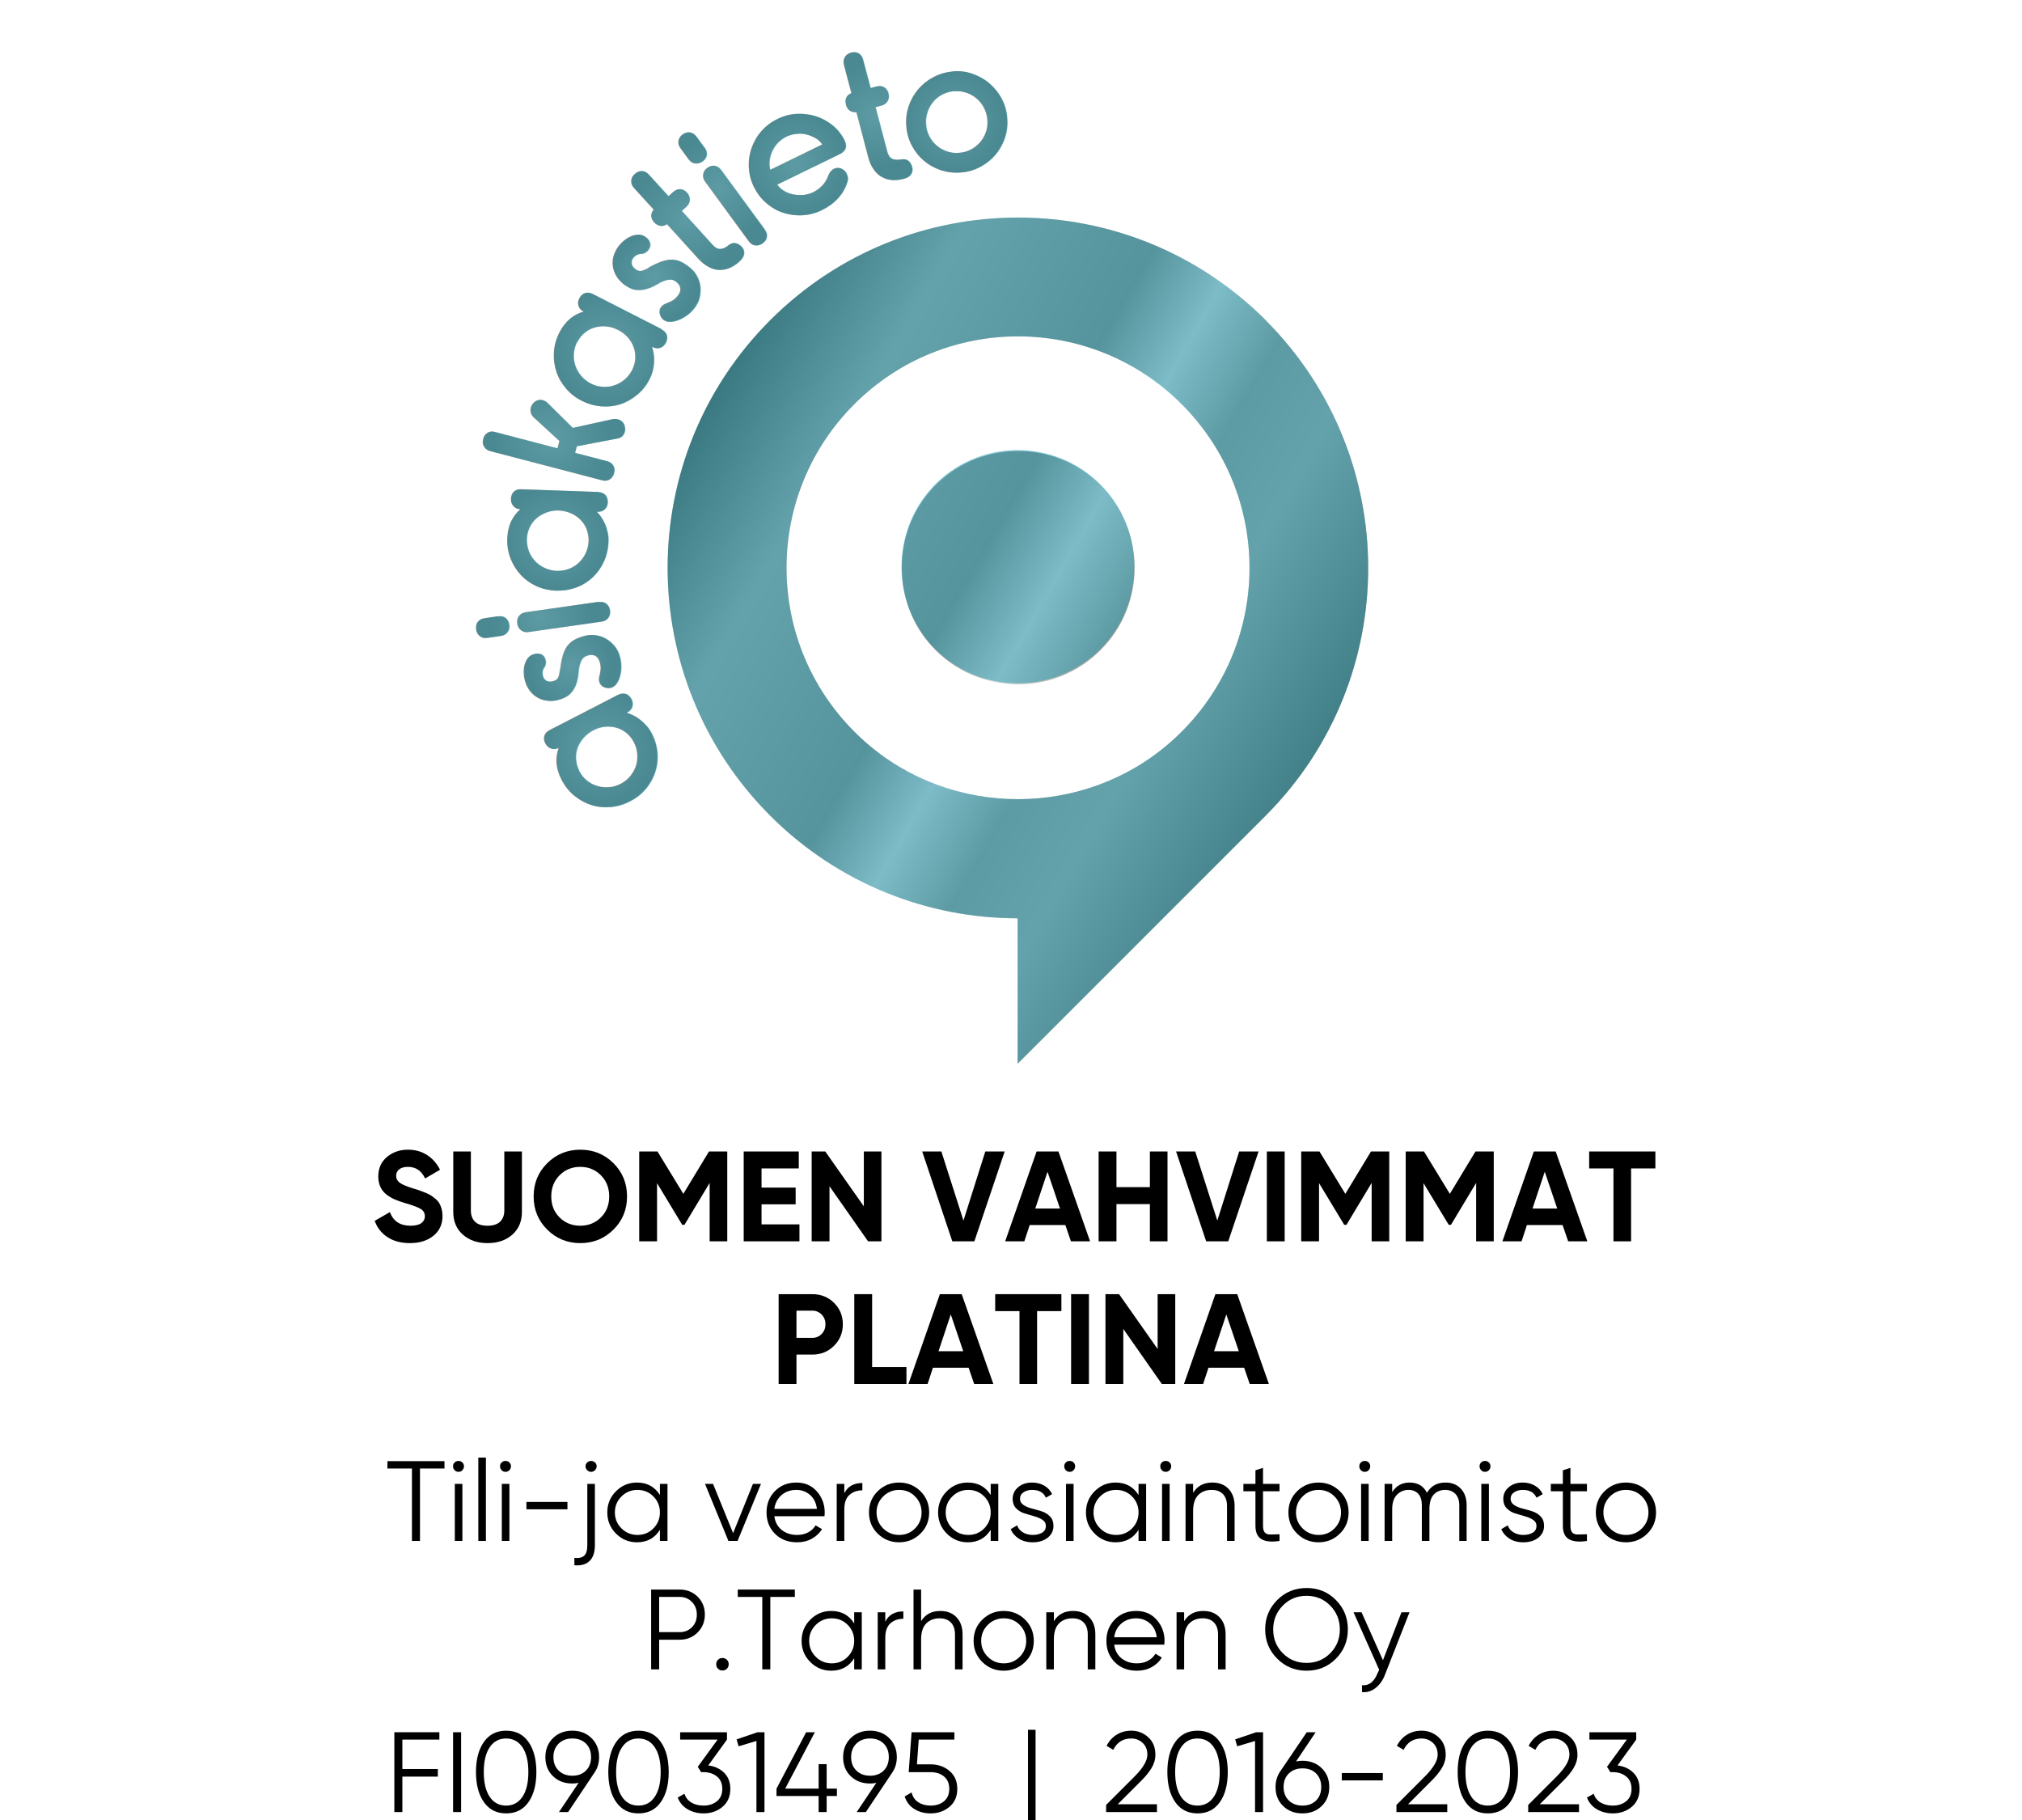 <?xml version="1.0" encoding="UTF-8"?><svg xmlns="http://www.w3.org/2000/svg" xmlns:xlink="http://www.w3.org/1999/xlink" contentScriptType="text/ecmascript" zoomAndPan="magnify" contentStyleType="text/css" viewBox="0 0 141.73 127.56" preserveAspectRatio="xMidYMid meet" version="1.0">
  <defs>
    <style xml:space="preserve">
      .cls-1 {
        fill: url(#linear-gradient-2);
      }

      .cls-2 {
        fill: url(#radial-gradient-7);
      }

      .cls-3 {
        fill: url(#radial-gradient-10);
      }

      .cls-4 {
        fill: #018da9;
      }

      .cls-5 {
        mix-blend-mode: soft-light;
        opacity: .45;
      }

      .cls-6 {
        fill: url(#radial-gradient-8);
      }

      .cls-7 {
        fill: url(#radial-gradient-5);
      }

      .cls-8 {
        fill: url(#radial-gradient-4);
      }

      .cls-9 {
        isolation: isolate;
      }

      .cls-10 {
        fill: url(#radial-gradient-6);
      }

      .cls-11 {
        fill: url(#radial-gradient-12);
      }

      .cls-12 {
        fill: url(#radial-gradient);
      }

      .cls-13 {
        fill: url(#radial-gradient-13);
      }

      .cls-14 {
        fill: url(#radial-gradient-2);
      }

      .cls-15 {
        fill: url(#radial-gradient-3);
      }

      .cls-16 {
        fill: url(#linear-gradient);
      }

      .cls-17 {
        fill: url(#radial-gradient-11);
      }

      .cls-18 {
        fill: url(#radial-gradient-9);
      }
    </style>
    <linearGradient x1="91.24" xmlns:xlink="http://www.w3.org/1999/xlink" gradientUnits="userSpaceOnUse" x2="48.7" y1="54.48" y2="29.91" xlink:type="simple" xlink:actuate="onLoad" id="linear-gradient" xlink:show="other">
      <stop stop-color="#78766e" offset="0"/>
      <stop stop-color="#b5b3ae" offset=".22"/>
      <stop stop-color="#aaa6a0" offset=".34"/>
      <stop stop-color="#e3e2e1" offset=".45"/>
      <stop stop-color="#9c9993" offset=".56"/>
      <stop stop-color="#b5b3ae" offset=".81"/>
      <stop stop-color="#6b6861" offset="1"/>
    </linearGradient>
    <linearGradient x1="92.77" xmlns:xlink="http://www.w3.org/1999/xlink" xlink:href="#linear-gradient" x2="50.37" y1="52.16" y2="27.68" xlink:type="simple" xlink:actuate="onLoad" id="linear-gradient-2" xlink:show="other"/>
    <radialGradient gradientTransform="translate(.11 .52) scale(.98)" xmlns:xlink="http://www.w3.org/1999/xlink" gradientUnits="userSpaceOnUse" xlink:type="simple" r=".01" xlink:actuate="onLoad" cx="109.96" cy="14.07" id="radial-gradient" xlink:show="other" fx="109.96" fy="14.07">
      <stop stop-color="#aaa6a0" offset="0"/>
      <stop stop-color="#888580" offset="1"/>
    </radialGradient>
    <radialGradient xmlns:xlink="http://www.w3.org/1999/xlink" xlink:href="#radial-gradient" xlink:type="simple" r="4.05" xlink:actuate="onLoad" cx="42.67" cy="52.93" id="radial-gradient-2" xlink:show="other" fx="42.67" fy="52.93"/>
    <radialGradient xmlns:xlink="http://www.w3.org/1999/xlink" xlink:href="#radial-gradient" xlink:type="simple" r="2.96" xlink:actuate="onLoad" cx="40.68" cy="47.06" id="radial-gradient-3" xlink:show="other" fx="40.68" fy="47.06"/>
    <radialGradient xmlns:xlink="http://www.w3.org/1999/xlink" xlink:href="#radial-gradient" xlink:type="simple" r="3.5" xlink:actuate="onLoad" cx="38.58" cy="43.64" id="radial-gradient-4" xlink:show="other" fx="38.58" fy="43.64"/>
    <radialGradient xmlns:xlink="http://www.w3.org/1999/xlink" xlink:href="#radial-gradient" xlink:type="simple" r="3.61" xlink:actuate="onLoad" cx="39.61" cy="37.95" id="radial-gradient-5" xlink:show="other" fx="39.61" fy="37.95"/>
    <radialGradient xmlns:xlink="http://www.w3.org/1999/xlink" xlink:href="#radial-gradient" xlink:type="simple" r="4.12" xlink:actuate="onLoad" cx="39.35" cy="30.83" id="radial-gradient-6" xlink:show="other" fx="39.35" fy="30.83"/>
    <radialGradient xmlns:xlink="http://www.w3.org/1999/xlink" xlink:href="#radial-gradient" xlink:type="simple" r="4.05" xlink:actuate="onLoad" cx="43.38" cy="24.4" id="radial-gradient-7" xlink:show="other" fx="43.38" fy="24.4"/>
    <radialGradient xmlns:xlink="http://www.w3.org/1999/xlink" xlink:href="#radial-gradient" xlink:type="simple" r="3.12" xlink:actuate="onLoad" cx="46.67" cy="19.29" id="radial-gradient-8" xlink:show="other" fx="46.67" fy="19.29"/>
    <radialGradient xmlns:xlink="http://www.w3.org/1999/xlink" xlink:href="#radial-gradient" xlink:type="simple" r="3.78" xlink:actuate="onLoad" cx="48.89" cy="15.18" id="radial-gradient-9" xlink:show="other" fx="48.89" fy="15.18"/>
    <radialGradient xmlns:xlink="http://www.w3.org/1999/xlink" xlink:href="#radial-gradient" xlink:type="simple" r="3.62" xlink:actuate="onLoad" cx="51.37" cy="12.93" id="radial-gradient-10" xlink:show="other" fx="51.37" fy="12.93"/>
    <radialGradient xmlns:xlink="http://www.w3.org/1999/xlink" xlink:href="#radial-gradient" xlink:type="simple" r="3.57" xlink:actuate="onLoad" cx="56.79" cy="11.19" id="radial-gradient-11" xlink:show="other" fx="56.79" fy="11.19"/>
    <radialGradient xmlns:xlink="http://www.w3.org/1999/xlink" xlink:href="#radial-gradient" xlink:type="simple" r="3.66" xlink:actuate="onLoad" cx="62.44" cy="7.76" id="radial-gradient-12" xlink:show="other" fx="62.44" fy="7.76"/>
    <radialGradient xmlns:xlink="http://www.w3.org/1999/xlink" xlink:href="#radial-gradient" xlink:type="simple" r="3.61" xlink:actuate="onLoad" cx="68.04" cy="8.16" id="radial-gradient-13" xlink:show="other" fx="68.04" fy="8.16"/>
  </defs>
  <g class="cls-9">
    <g id="Lager_1" data-name="Lager 1">
      <g id="Platinum">
        <path d="M88.72,22.44c-9.59-9.59-25.14-9.59-34.73,0-9.59,9.59-9.59,25.14,0,34.73,4.79,4.79,11.07,7.19,17.34,7.19v10.19s17.24-17.24,17.24-17.24c.05-.05,.1-.09,.14-.14,9.59-9.59,9.59-25.14,0-34.73Zm-6.65,29.55c-6.07,5.36-15.37,5.36-21.43,0-7.08-6.26-7.34-17.08-.76-23.66,6.34-6.34,16.61-6.34,22.95,0,6.58,6.58,6.33,17.4-.76,23.66Z" id="Logo_2_2" class="cls-16" data-name="Logo 2/2"/>
        <path d="M65.36,34.24c-2.86,3.09-2.87,8.01,0,11.1,3.17,3.43,8.51,3.5,11.78,.23,3.19-3.19,3.19-8.37,0-11.56-3.27-3.27-8.61-3.19-11.78,.22Z" id="Logo_1_2" class="cls-1" data-name="Logo 1/2"/>
        <g id="Text">
          <path class="cls-12" d="M108.3,14.35s-.03,0-.04,0c.01,0,.02,0,.04,0Z"/>
          <g>
            <path class="cls-14" d="M43.31,48.7c.19-.1,.37-.12,.54-.07,.17,.05,.3,.18,.4,.37,.09,.17,.11,.35,.06,.52-.05,.18-.17,.31-.36,.41l-.03,.02c.15,.05,.31,.11,.48,.2,.17,.08,.33,.19,.48,.31,.15,.12,.3,.26,.44,.42,.14,.16,.25,.32,.34,.5,.24,.46,.37,.92,.41,1.39,.04,.47-.02,.92-.16,1.35-.14,.42-.36,.82-.66,1.17-.3,.36-.67,.65-1.11,.87-.44,.23-.89,.36-1.35,.4-.46,.04-.91,0-1.34-.14-.43-.13-.83-.35-1.2-.65-.37-.3-.67-.68-.9-1.13-.21-.4-.32-.79-.35-1.17-.02-.38,.03-.73,.15-1.06-.19,.1-.37,.11-.54,.05s-.3-.18-.39-.35c-.1-.19-.12-.37-.07-.54,.05-.17,.17-.3,.36-.4l4.81-2.48Zm-2.74,5.31c.14,.27,.32,.5,.54,.68,.22,.18,.46,.31,.73,.39,.26,.08,.54,.11,.83,.09,.29-.02,.56-.1,.83-.24s.49-.32,.67-.54c.18-.22,.31-.46,.4-.72,.08-.26,.11-.53,.09-.82-.02-.28-.1-.56-.24-.83-.13-.26-.31-.47-.52-.65-.22-.17-.45-.3-.71-.37-.25-.07-.52-.09-.8-.07-.28,.03-.55,.11-.82,.25-.26,.14-.49,.31-.68,.53-.19,.22-.33,.45-.42,.7-.09,.25-.13,.52-.11,.79,.02,.28,.09,.54,.22,.8Z"/>
            <path class="cls-15" d="M39.25,46.93c.04-.33,.09-.61,.15-.85,.06-.24,.14-.44,.23-.62,.13-.23,.3-.41,.51-.55,.21-.14,.48-.25,.82-.34,.25-.07,.5-.08,.76-.05s.5,.11,.73,.24c.23,.13,.43,.3,.61,.51,.18,.21,.31,.48,.39,.79,.07,.27,.1,.55,.08,.84-.02,.28-.08,.54-.17,.75-.06,.13-.13,.25-.22,.35-.09,.1-.2,.17-.34,.21-.16,.04-.32,.02-.48-.05s-.27-.2-.32-.36c-.04-.14-.03-.3,.02-.48,.04-.14,.06-.28,.07-.42s0-.3-.05-.46c-.06-.23-.17-.39-.32-.47-.15-.08-.31-.09-.49-.04-.17,.05-.29,.11-.37,.19-.07,.08-.13,.17-.17,.28-.08,.21-.13,.44-.15,.67-.01,.23-.05,.47-.11,.7-.08,.31-.22,.58-.42,.8-.2,.22-.49,.38-.87,.48-.28,.08-.55,.1-.8,.06-.25-.03-.49-.11-.69-.23-.21-.12-.39-.29-.54-.49-.15-.2-.26-.44-.33-.71-.07-.27-.09-.55-.06-.85,.03-.29,.13-.53,.29-.73,.11-.13,.26-.22,.46-.27,.16-.04,.32-.03,.46,.03,.15,.07,.25,.2,.3,.4,.02,.08,.03,.17,.01,.27s-.04,.18-.09,.24c-.14,.18-.17,.39-.1,.64,.03,.12,.11,.22,.23,.3,.12,.07,.27,.08,.45,.04,.16-.04,.28-.11,.35-.21s.12-.3,.16-.6Z"/>
            <path class="cls-8" d="M34.91,43.2c.21-.03,.38,0,.52,.11,.14,.11,.23,.27,.26,.48,.03,.19-.01,.36-.12,.51-.1,.15-.26,.24-.47,.27l-.96,.14c-.21,.03-.38-.01-.52-.13-.14-.11-.23-.27-.25-.46-.03-.21,0-.39,.11-.53,.11-.14,.26-.23,.47-.26l.96-.14Zm7.05-1c.21-.03,.39,0,.53,.11,.14,.11,.23,.27,.26,.48,.03,.19-.01,.36-.12,.51-.1,.15-.27,.24-.48,.27l-5.12,.73c-.2,.03-.37-.01-.52-.13-.15-.11-.23-.27-.26-.46-.03-.22,0-.39,.12-.54,.11-.14,.26-.23,.46-.26l5.12-.73Z"/>
            <path class="cls-7" d="M41.91,34.49c.22,0,.39,.08,.51,.2,.12,.13,.18,.3,.17,.52,0,.19-.07,.35-.2,.48-.13,.13-.3,.19-.52,.18h-.04c.11,.12,.22,.25,.32,.4,.1,.15,.19,.32,.27,.5,.07,.18,.13,.38,.17,.58,.04,.2,.06,.41,.05,.61-.02,.52-.13,.99-.33,1.42-.2,.43-.46,.79-.79,1.1-.33,.3-.71,.54-1.15,.7-.44,.16-.9,.23-1.39,.22-.49-.02-.95-.12-1.37-.31-.42-.19-.79-.45-1.1-.78-.31-.33-.55-.71-.73-1.16-.17-.44-.25-.92-.23-1.42,.02-.45,.11-.85,.27-1.19,.17-.34,.38-.62,.65-.85-.21,0-.37-.08-.49-.22-.12-.14-.18-.3-.17-.5,0-.22,.08-.39,.2-.51s.3-.18,.51-.17l5.41,.19Zm-4.99,3.28c-.01,.31,.04,.59,.14,.86,.1,.27,.25,.5,.44,.7,.19,.2,.42,.36,.68,.48,.26,.12,.54,.19,.84,.2,.3,0,.58-.04,.85-.14,.27-.1,.5-.25,.7-.44,.2-.19,.36-.41,.48-.67,.12-.26,.19-.54,.2-.85,0-.29-.04-.56-.14-.82-.1-.26-.25-.48-.44-.67-.19-.19-.41-.34-.67-.45-.26-.11-.54-.18-.83-.19-.3-.01-.58,.03-.85,.13-.27,.1-.51,.23-.71,.4-.2,.17-.37,.39-.49,.64-.12,.25-.19,.52-.2,.81Z"/>
            <path class="cls-10" d="M39.07,31.41l.13-.5-1.78-1.64c-.11-.1-.19-.22-.22-.34-.03-.12-.03-.24,0-.36,.04-.17,.15-.31,.3-.43,.16-.11,.33-.14,.52-.1,.12,.03,.24,.1,.35,.2l1.77,1.75,2.78-.61c.13-.02,.26-.02,.38,.01,.2,.05,.35,.17,.43,.34,.08,.17,.1,.34,.06,.52-.03,.12-.09,.23-.18,.32-.09,.09-.21,.15-.37,.17l-2.82,.54-.12,.46,2.23,.58c.21,.05,.36,.16,.45,.31,.09,.15,.11,.33,.05,.54-.05,.19-.15,.33-.3,.43-.15,.1-.34,.12-.55,.06l-7.82-2.04c-.2-.05-.35-.16-.44-.32-.09-.16-.11-.33-.06-.52,.05-.21,.16-.36,.31-.45,.15-.09,.33-.11,.53-.05l4.36,1.14Z"/>
            <path class="cls-2" d="M46.36,23.09c.19,.1,.32,.23,.37,.4,.05,.17,.03,.35-.07,.54-.09,.17-.22,.29-.39,.35-.17,.06-.35,.04-.55-.06l-.03-.02c.05,.15,.09,.32,.12,.5s.04,.37,.03,.57c-.01,.2-.04,.4-.09,.6-.05,.2-.12,.39-.21,.57-.23,.46-.53,.84-.9,1.14-.36,.3-.76,.52-1.18,.66-.43,.13-.87,.18-1.34,.14-.46-.04-.92-.17-1.35-.39-.44-.22-.81-.51-1.11-.87-.3-.35-.53-.75-.67-1.18-.14-.43-.2-.88-.17-1.36,.03-.47,.16-.94,.39-1.39,.21-.4,.46-.72,.75-.96,.29-.24,.61-.4,.94-.49-.19-.1-.31-.23-.36-.41-.05-.18-.03-.35,.06-.52,.1-.19,.23-.32,.4-.37,.17-.05,.35-.03,.53,.06l4.82,2.46Zm-5.91,.86c-.14,.27-.22,.55-.24,.84-.02,.28,.02,.56,.1,.82,.09,.26,.22,.5,.41,.73,.19,.22,.41,.4,.68,.54,.27,.14,.54,.21,.82,.23,.28,.02,.56-.01,.82-.1,.26-.08,.5-.22,.72-.4,.22-.18,.4-.41,.54-.68,.13-.26,.21-.53,.22-.8,.01-.28-.02-.54-.11-.79-.09-.25-.23-.48-.41-.69-.19-.21-.41-.39-.68-.52-.27-.14-.54-.22-.82-.25-.28-.03-.56,0-.81,.07-.26,.07-.5,.19-.71,.37-.22,.17-.39,.39-.52,.65Z"/>
            <path class="cls-6" d="M45.46,18.74c.29-.16,.55-.28,.78-.37,.23-.09,.44-.14,.64-.17,.26-.02,.51,0,.74,.1,.23,.09,.48,.25,.75,.47,.2,.16,.36,.36,.48,.59,.12,.23,.2,.47,.23,.73,.03,.26,0,.53-.06,.8-.07,.27-.21,.53-.42,.78-.18,.22-.39,.4-.64,.55-.24,.15-.48,.25-.71,.3-.14,.03-.28,.04-.41,.03-.14-.01-.26-.07-.37-.16-.12-.1-.2-.24-.24-.42-.03-.18,0-.34,.11-.47,.09-.11,.23-.2,.4-.26,.13-.05,.26-.11,.39-.18,.12-.07,.24-.18,.35-.31,.15-.19,.22-.36,.2-.53-.02-.17-.11-.31-.25-.43-.14-.11-.26-.18-.37-.19-.11-.01-.22,0-.32,.02-.22,.06-.43,.14-.63,.27-.2,.12-.41,.23-.64,.31-.3,.11-.6,.15-.9,.12-.29-.04-.59-.18-.9-.43-.22-.19-.4-.39-.52-.62s-.19-.46-.21-.7c-.02-.24,0-.48,.09-.72s.21-.47,.39-.68c.18-.22,.4-.4,.65-.54,.26-.14,.51-.2,.76-.18,.17,.01,.33,.09,.49,.22,.13,.11,.21,.24,.24,.4,.03,.16-.02,.32-.15,.48-.05,.06-.12,.12-.21,.17s-.17,.07-.25,.07c-.22,0-.42,.09-.58,.29-.08,.1-.12,.22-.11,.36,0,.14,.09,.27,.23,.39,.13,.11,.26,.16,.38,.16,.12,0,.31-.07,.58-.22Z"/>
            <path class="cls-18" d="M46.85,13.75l.32-.29c.16-.14,.32-.21,.5-.2,.18,0,.34,.09,.48,.25,.13,.14,.19,.31,.19,.49,0,.18-.08,.34-.24,.49l-.32,.29,2.16,2.38c.11,.12,.21,.2,.31,.24s.2,.06,.29,.04c.1-.01,.19-.04,.28-.09,.09-.05,.18-.11,.26-.18,.15-.11,.3-.16,.46-.13s.31,.11,.45,.27c.13,.14,.18,.3,.16,.48-.02,.18-.13,.36-.33,.54-.21,.19-.43,.34-.66,.44-.23,.1-.47,.15-.73,.15-.25,0-.5-.07-.76-.21-.26-.13-.51-.33-.76-.61l-2.17-2.39c-.15,.11-.31,.15-.47,.12-.16-.03-.3-.11-.42-.24-.13-.14-.2-.29-.21-.45,0-.16,.05-.31,.17-.45l-1.37-1.51c-.15-.16-.21-.33-.2-.51,.01-.18,.09-.34,.24-.47,.16-.15,.33-.22,.51-.21,.18,0,.34,.09,.48,.25l1.37,1.5Z"/>
            <path class="cls-3" d="M49.38,10.35c.12,.17,.17,.34,.15,.52-.03,.17-.13,.33-.3,.45-.16,.11-.32,.16-.51,.14-.18-.02-.33-.12-.46-.29l-.57-.78c-.12-.17-.17-.34-.14-.52,.03-.18,.13-.33,.28-.44,.18-.13,.35-.18,.52-.15s.32,.12,.45,.29l.57,.78Zm4.21,5.74c.13,.18,.18,.35,.15,.52-.03,.18-.13,.33-.3,.45-.16,.11-.32,.16-.51,.14-.18-.02-.34-.12-.46-.3l-3.06-4.17c-.12-.16-.16-.34-.13-.52,.03-.18,.12-.33,.28-.44,.18-.13,.35-.18,.53-.15,.18,.03,.32,.13,.44,.29l3.06,4.17Z"/>
            <path class="cls-17" d="M54.5,8.33c.43-.21,.89-.33,1.35-.35,.47-.02,.92,.04,1.34,.17,.43,.14,.81,.35,1.17,.64,.35,.29,.63,.64,.83,1.05,.1,.21,.13,.4,.07,.56-.06,.16-.18,.29-.38,.39l-4.41,2.15c.13,.19,.3,.34,.5,.45,.2,.12,.42,.2,.65,.24,.23,.04,.47,.05,.7,.03s.46-.09,.67-.19c.27-.13,.49-.3,.67-.5,.18-.2,.31-.43,.4-.69,.04-.1,.09-.19,.16-.27,.07-.08,.14-.14,.22-.18,.17-.08,.34-.09,.51-.02,.17,.07,.3,.19,.38,.35,.04,.09,.07,.18,.09,.27,.02,.09,0,.18-.02,.28-.13,.45-.35,.84-.66,1.18-.31,.34-.69,.62-1.14,.84-.44,.22-.9,.33-1.37,.36-.47,.02-.92-.04-1.35-.18-.43-.14-.82-.37-1.18-.68-.36-.31-.64-.68-.86-1.12-.22-.44-.33-.9-.36-1.37-.02-.47,.04-.92,.19-1.35,.15-.43,.37-.83,.68-1.18,.3-.36,.68-.65,1.12-.86Zm.61,1.25c-.21,.1-.4,.24-.57,.41-.17,.17-.3,.36-.4,.57-.1,.21-.17,.43-.2,.66-.03,.23-.02,.46,.04,.68l3.65-1.78c-.14-.19-.3-.34-.5-.45s-.42-.2-.65-.25c-.23-.05-.46-.06-.7-.03-.24,.03-.46,.09-.67,.19Z"/>
            <path class="cls-11" d="M61.01,6.17l.42-.11c.2-.05,.38-.04,.53,.05,.15,.09,.26,.24,.31,.45,.05,.19,.03,.36-.06,.52-.09,.16-.23,.27-.43,.32l-.42,.11,.82,3.11c.04,.16,.1,.27,.16,.36,.07,.08,.15,.14,.24,.17,.09,.03,.19,.05,.29,.05,.1,0,.2-.01,.32-.03,.18-.03,.34,0,.47,.1,.13,.1,.22,.24,.27,.45,.05,.19,.02,.35-.08,.5-.1,.15-.28,.26-.54,.32-.27,.07-.54,.1-.79,.08-.25-.02-.49-.09-.71-.21-.22-.12-.41-.3-.58-.54-.17-.24-.3-.53-.39-.89l-.82-3.12c-.19,.02-.34-.01-.47-.11-.13-.1-.22-.23-.26-.41-.05-.19-.04-.35,.02-.5,.07-.15,.19-.25,.36-.31l-.52-1.98c-.05-.21-.03-.39,.06-.55,.1-.15,.24-.26,.43-.31,.21-.06,.39-.04,.54,.05,.15,.09,.26,.24,.31,.45l.52,1.96Z"/>
            <path class="cls-13" d="M66.78,5c.49-.04,.96,.02,1.4,.18,.44,.16,.84,.38,1.18,.68,.35,.3,.63,.65,.85,1.07,.22,.42,.35,.87,.38,1.36,.04,.49-.02,.96-.17,1.4-.15,.44-.38,.84-.67,1.18-.3,.34-.65,.62-1.07,.84-.42,.22-.87,.35-1.36,.38-.49,.04-.96-.02-1.4-.17-.44-.15-.84-.37-1.18-.67-.35-.29-.63-.65-.84-1.06-.22-.42-.35-.87-.38-1.36-.04-.49,.02-.96,.17-1.4,.15-.44,.38-.84,.67-1.18,.3-.35,.65-.63,1.07-.85,.42-.22,.87-.35,1.36-.39Zm.11,1.39c-.31,.02-.58,.1-.84,.23-.25,.13-.47,.3-.65,.52-.18,.21-.31,.45-.4,.73-.09,.27-.13,.56-.1,.86,.02,.3,.1,.57,.23,.82,.13,.25,.3,.47,.51,.65s.45,.31,.72,.41c.27,.09,.56,.13,.86,.1,.3-.02,.57-.1,.82-.23,.25-.13,.47-.3,.65-.51,.18-.21,.32-.45,.41-.72,.09-.27,.13-.55,.1-.85-.02-.3-.1-.57-.23-.83-.13-.26-.31-.48-.52-.66-.21-.18-.45-.32-.72-.41-.27-.09-.55-.13-.85-.1Z"/>
          </g>
        </g>
        <g class="cls-5" id="Hoover">
          <path class="cls-4" d="M88.72,22.44c-9.59-9.59-25.14-9.59-34.73,0-9.59,9.59-9.59,25.14,0,34.73,4.79,4.79,11.07,7.19,17.34,7.19v10.19s17.24-17.24,17.24-17.24c.05-.05,.1-.09,.14-.14,9.59-9.59,9.59-25.14,0-34.73Zm-6.65,29.55c-6.07,5.36-15.37,5.36-21.43,0-7.08-6.26-7.34-17.08-.76-23.66,6.34-6.34,16.61-6.34,22.95,0,6.58,6.58,6.33,17.4-.76,23.66Z"/>
          <path class="cls-4" d="M65.34,34.17c-2.86,3.09-2.87,8.01,0,11.1,3.17,3.43,8.51,3.5,11.78,.23,3.19-3.19,3.19-8.37,0-11.56-3.27-3.27-8.61-3.19-11.78,.22Z"/>
          <g>
            <path class="cls-4" d="M108.34,14.35s-.03,0-.04,0c.01,0,.02,0,.04,0Z"/>
            <g>
              <path class="cls-4" d="M43.35,48.71c.19-.1,.37-.12,.54-.07,.17,.05,.3,.18,.4,.37,.09,.17,.11,.35,.06,.52-.05,.18-.17,.31-.36,.41l-.03,.02c.15,.05,.31,.11,.48,.2,.17,.08,.33,.19,.48,.31,.15,.12,.3,.26,.44,.42,.14,.16,.25,.32,.34,.5,.24,.46,.37,.92,.41,1.39,.04,.47-.02,.92-.16,1.35-.14,.42-.36,.82-.66,1.17-.3,.36-.67,.65-1.11,.87-.44,.23-.89,.36-1.35,.4-.46,.04-.91,0-1.34-.14-.43-.13-.83-.35-1.2-.65-.37-.3-.67-.68-.9-1.13-.21-.4-.32-.79-.35-1.17-.02-.38,.03-.73,.15-1.06-.19,.1-.37,.11-.54,.05-.17-.06-.3-.18-.39-.35-.1-.19-.12-.37-.07-.54,.05-.17,.17-.3,.36-.4l4.81-2.48Zm-2.74,5.31c.14,.27,.32,.5,.54,.68,.22,.18,.46,.31,.73,.39,.26,.08,.54,.11,.83,.09s.56-.1,.83-.24c.26-.14,.49-.32,.67-.54,.18-.22,.31-.46,.4-.72,.08-.26,.11-.53,.09-.82-.02-.28-.1-.56-.24-.83-.13-.26-.31-.47-.52-.65-.22-.17-.45-.3-.71-.37-.25-.07-.52-.09-.8-.07-.28,.03-.55,.11-.82,.25-.26,.14-.49,.31-.68,.53-.19,.22-.33,.45-.42,.7-.09,.25-.13,.52-.11,.79,.02,.28,.09,.54,.22,.8Z"/>
              <path class="cls-4" d="M39.29,46.93c.04-.33,.09-.61,.15-.85,.06-.24,.14-.44,.23-.62,.13-.23,.3-.41,.51-.55,.21-.14,.48-.25,.82-.34,.25-.07,.5-.08,.76-.05s.5,.11,.73,.24c.23,.13,.43,.3,.61,.51,.18,.21,.31,.48,.39,.79,.07,.27,.1,.55,.08,.84-.02,.28-.08,.54-.17,.75-.06,.13-.13,.25-.22,.35-.09,.1-.2,.17-.34,.21-.16,.04-.32,.02-.48-.05-.17-.08-.27-.2-.32-.36-.04-.14-.03-.3,.02-.48,.04-.14,.06-.28,.07-.42,.01-.14,0-.3-.05-.46-.06-.23-.17-.39-.32-.47-.15-.08-.31-.09-.49-.04-.17,.05-.29,.11-.37,.19-.07,.08-.13,.17-.17,.28-.08,.21-.13,.44-.15,.67-.01,.23-.05,.47-.11,.7-.08,.31-.22,.58-.42,.8-.2,.22-.49,.38-.87,.48-.28,.08-.55,.1-.8,.06-.25-.03-.49-.11-.69-.23-.21-.12-.39-.29-.54-.49-.15-.2-.26-.44-.33-.71-.07-.27-.09-.55-.06-.85,.03-.29,.13-.53,.29-.73,.11-.13,.26-.22,.46-.27,.16-.04,.32-.03,.46,.03,.15,.07,.25,.2,.3,.4,.02,.08,.03,.17,.01,.27s-.04,.18-.09,.24c-.14,.18-.17,.39-.1,.64,.03,.12,.11,.22,.23,.3,.12,.07,.27,.08,.45,.04,.16-.04,.28-.11,.35-.21,.07-.1,.12-.3,.16-.6Z"/>
              <path class="cls-4" d="M34.94,43.2c.21-.03,.38,0,.52,.11,.14,.11,.23,.27,.26,.48,.03,.19-.01,.36-.12,.51-.1,.15-.26,.24-.47,.27l-.96,.14c-.21,.03-.38-.01-.52-.13-.14-.11-.23-.27-.25-.46-.03-.21,0-.39,.11-.53,.11-.14,.26-.23,.47-.26l.96-.14Zm7.05-1c.21-.03,.39,0,.53,.11,.14,.11,.23,.27,.26,.48,.03,.19-.01,.36-.12,.51-.1,.15-.27,.24-.48,.27l-5.12,.73c-.2,.03-.37-.01-.52-.13-.15-.11-.23-.27-.26-.46-.03-.22,0-.39,.12-.54,.11-.14,.26-.23,.46-.26l5.12-.73Z"/>
              <path class="cls-4" d="M41.94,34.49c.22,0,.39,.08,.51,.2,.12,.13,.18,.3,.17,.52,0,.19-.07,.35-.2,.48-.13,.13-.3,.19-.52,.18h-.04c.11,.12,.22,.25,.32,.4s.19,.32,.27,.5c.07,.18,.13,.38,.17,.58,.04,.2,.06,.41,.05,.61-.02,.52-.13,.99-.33,1.42-.2,.43-.46,.79-.79,1.1-.33,.3-.71,.54-1.15,.7-.44,.16-.9,.23-1.39,.22-.49-.02-.95-.12-1.37-.31-.42-.19-.79-.45-1.1-.78-.31-.33-.55-.71-.73-1.16-.17-.44-.25-.92-.23-1.42,.02-.45,.11-.85,.27-1.19,.17-.34,.38-.62,.65-.85-.21,0-.37-.08-.49-.22-.12-.14-.18-.3-.17-.5,0-.22,.08-.39,.2-.51,.13-.12,.3-.18,.51-.17l5.41,.19Zm-4.99,3.28c-.01,.31,.04,.59,.14,.86,.1,.27,.25,.5,.44,.7,.19,.2,.42,.36,.68,.48,.26,.12,.54,.19,.84,.2,.3,0,.58-.04,.85-.14,.27-.1,.5-.25,.7-.44,.2-.19,.36-.41,.48-.67s.19-.54,.2-.85c0-.29-.04-.56-.14-.82-.1-.26-.25-.48-.44-.67s-.41-.34-.67-.45c-.26-.11-.54-.18-.83-.19-.3-.01-.58,.03-.85,.13-.27,.1-.51,.23-.71,.4-.2,.17-.37,.39-.49,.64-.12,.25-.19,.52-.2,.81Z"/>
              <path class="cls-4" d="M39.1,31.41l.13-.5-1.78-1.64c-.11-.1-.19-.22-.22-.34-.03-.12-.03-.24,0-.36,.04-.17,.15-.31,.3-.43,.16-.11,.33-.14,.52-.1,.12,.03,.24,.1,.35,.2l1.77,1.75,2.78-.61c.13-.02,.26-.02,.38,.01,.2,.05,.35,.17,.43,.34s.1,.34,.06,.52c-.03,.12-.09,.23-.18,.32s-.21,.15-.37,.17l-2.82,.54-.12,.46,2.23,.58c.21,.05,.36,.16,.45,.31,.09,.15,.11,.33,.05,.54-.05,.19-.15,.33-.3,.43-.15,.1-.34,.12-.55,.06l-7.82-2.04c-.2-.05-.35-.16-.44-.32-.09-.16-.11-.33-.06-.52,.05-.21,.16-.36,.31-.45,.15-.09,.33-.11,.53-.05l4.36,1.14Z"/>
              <path class="cls-4" d="M46.39,23.09c.19,.1,.32,.23,.37,.4,.05,.17,.03,.35-.07,.54-.09,.17-.22,.29-.39,.35-.17,.06-.35,.04-.55-.06l-.03-.02c.05,.15,.09,.32,.12,.5s.04,.37,.03,.57c-.01,.2-.04,.4-.09,.6-.05,.2-.12,.39-.21,.57-.23,.46-.53,.84-.9,1.14-.36,.3-.76,.52-1.18,.66-.43,.13-.87,.18-1.34,.14-.46-.04-.92-.17-1.35-.39-.44-.22-.81-.51-1.11-.87-.3-.35-.53-.75-.67-1.18-.14-.43-.2-.88-.17-1.36,.03-.47,.16-.94,.39-1.39,.21-.4,.46-.72,.75-.96,.29-.24,.61-.4,.94-.49-.19-.1-.31-.23-.36-.41-.05-.18-.03-.35,.06-.52,.1-.19,.23-.32,.4-.37,.17-.05,.35-.03,.53,.06l4.82,2.46Zm-5.91,.86c-.14,.27-.22,.55-.24,.84-.02,.28,.02,.56,.1,.82,.09,.26,.22,.5,.41,.73,.19,.22,.41,.4,.68,.54,.27,.14,.54,.21,.82,.23,.28,.02,.56-.01,.82-.1,.26-.08,.5-.22,.72-.4,.22-.18,.4-.41,.54-.68,.13-.26,.21-.53,.22-.8,.01-.28-.02-.54-.11-.79-.09-.25-.23-.48-.41-.69-.19-.21-.41-.39-.68-.52-.27-.14-.54-.22-.82-.25-.28-.03-.56,0-.81,.07-.26,.07-.5,.19-.71,.37-.22,.17-.39,.39-.52,.65Z"/>
              <path class="cls-4" d="M45.5,18.75c.29-.16,.55-.28,.78-.37,.23-.09,.44-.14,.64-.17,.26-.02,.51,0,.74,.1,.23,.09,.48,.25,.75,.47,.2,.16,.36,.36,.48,.59,.12,.23,.2,.47,.23,.73,.03,.26,0,.53-.06,.8-.07,.27-.21,.53-.42,.78-.18,.22-.39,.4-.64,.55-.24,.15-.48,.25-.71,.3-.14,.03-.28,.04-.41,.03-.14-.01-.26-.07-.37-.16-.12-.1-.2-.24-.24-.42-.03-.18,0-.34,.11-.47,.09-.11,.23-.2,.4-.26,.13-.05,.26-.11,.39-.18,.12-.07,.24-.18,.35-.31,.15-.19,.22-.36,.2-.53-.02-.17-.11-.31-.25-.43-.14-.11-.26-.18-.37-.19-.11-.01-.22,0-.32,.02-.22,.06-.43,.14-.63,.27-.2,.12-.41,.23-.64,.31-.3,.11-.6,.15-.9,.12-.29-.04-.59-.18-.9-.43-.22-.19-.4-.39-.52-.62-.12-.23-.19-.46-.21-.7-.02-.24,0-.48,.09-.72s.21-.47,.39-.68c.18-.22,.4-.4,.65-.54,.26-.14,.51-.2,.76-.18,.17,.01,.33,.09,.49,.22,.13,.11,.21,.24,.24,.4,.03,.16-.02,.32-.15,.48-.05,.06-.12,.12-.21,.17s-.17,.07-.25,.07c-.22,0-.42,.09-.58,.29-.08,.1-.12,.22-.11,.36,0,.14,.09,.27,.23,.39,.13,.11,.26,.16,.38,.16,.12,0,.31-.07,.58-.22Z"/>
              <path class="cls-4" d="M46.88,13.75l.32-.29c.16-.14,.32-.21,.5-.2s.34,.09,.48,.25c.13,.14,.19,.31,.19,.49,0,.18-.08,.34-.24,.49l-.32,.29,2.16,2.38c.11,.12,.21,.2,.31,.24,.1,.04,.2,.06,.29,.04,.1-.01,.19-.04,.28-.09,.09-.05,.18-.11,.26-.18,.15-.11,.3-.16,.46-.13,.16,.02,.31,.11,.45,.27,.13,.14,.18,.3,.16,.48-.02,.18-.13,.36-.33,.54-.21,.19-.43,.34-.66,.44-.23,.1-.47,.15-.73,.15-.25,0-.5-.07-.76-.21-.26-.13-.51-.33-.76-.61l-2.17-2.39c-.15,.11-.31,.15-.47,.12-.16-.03-.3-.11-.42-.24-.13-.14-.2-.29-.21-.45,0-.16,.05-.31,.17-.45l-1.37-1.51c-.15-.16-.21-.33-.2-.51,.01-.18,.09-.34,.24-.47,.16-.15,.33-.22,.51-.21,.18,0,.34,.09,.48,.25l1.37,1.5Z"/>
              <path class="cls-4" d="M49.42,10.35c.12,.17,.17,.34,.15,.52-.03,.17-.13,.33-.3,.45-.16,.11-.32,.16-.51,.14-.18-.02-.33-.12-.46-.29l-.57-.78c-.12-.17-.17-.34-.14-.52,.03-.18,.13-.33,.28-.44,.18-.13,.35-.18,.52-.15,.17,.03,.32,.12,.45,.29l.57,.78Zm4.21,5.74c.13,.18,.18,.35,.15,.52-.03,.18-.13,.33-.3,.45-.16,.11-.32,.16-.51,.14-.18-.02-.34-.12-.46-.3l-3.06-4.17c-.12-.16-.16-.34-.13-.52,.03-.18,.12-.33,.28-.44,.18-.13,.35-.18,.53-.15,.18,.03,.32,.13,.44,.29l3.06,4.17Z"/>
              <path class="cls-4" d="M54.53,8.33c.43-.21,.89-.33,1.35-.35,.47-.02,.92,.04,1.34,.17,.43,.14,.81,.35,1.17,.64,.35,.29,.63,.64,.83,1.05,.1,.21,.13,.4,.07,.56-.06,.16-.18,.29-.38,.39l-4.41,2.15c.13,.19,.3,.34,.5,.45,.2,.12,.42,.2,.65,.24,.23,.04,.47,.05,.7,.03,.24-.03,.46-.09,.67-.19,.27-.13,.49-.3,.67-.5,.18-.2,.31-.43,.4-.69,.04-.1,.09-.19,.16-.27,.07-.08,.14-.14,.22-.18,.17-.08,.34-.09,.51-.02s.3,.19,.38,.35c.04,.09,.07,.18,.09,.27s0,.18-.02,.28c-.13,.45-.35,.84-.66,1.18-.31,.34-.69,.62-1.14,.84-.44,.22-.9,.33-1.37,.36-.47,.02-.92-.04-1.35-.18-.43-.14-.82-.37-1.18-.68-.36-.31-.64-.68-.86-1.12s-.33-.9-.36-1.37c-.02-.47,.04-.92,.19-1.35,.15-.43,.37-.83,.68-1.18,.3-.36,.68-.65,1.12-.86Zm.61,1.25c-.21,.1-.4,.24-.57,.41-.17,.17-.3,.36-.4,.57-.1,.21-.17,.43-.2,.66-.03,.23-.02,.46,.04,.68l3.65-1.78c-.14-.19-.3-.34-.5-.45s-.42-.2-.65-.25c-.23-.05-.46-.06-.7-.03-.24,.03-.46,.09-.67,.19Z"/>
              <path class="cls-4" d="M61.04,6.17l.42-.11c.2-.05,.38-.04,.53,.05,.15,.09,.26,.24,.31,.45,.05,.19,.03,.36-.06,.52-.09,.16-.23,.27-.43,.32l-.42,.11,.82,3.11c.04,.16,.1,.27,.16,.36,.07,.08,.15,.14,.24,.17,.09,.03,.19,.05,.29,.05,.1,0,.2-.01,.32-.03,.18-.03,.34,0,.47,.1,.13,.1,.22,.24,.27,.45,.05,.19,.02,.35-.08,.5-.1,.15-.28,.26-.54,.32-.27,.07-.54,.1-.79,.08-.25-.02-.49-.09-.71-.21-.22-.12-.41-.3-.58-.54-.17-.24-.3-.53-.39-.89l-.82-3.12c-.19,.02-.34-.01-.47-.11-.13-.1-.22-.23-.26-.41-.05-.19-.04-.35,.02-.5,.07-.15,.19-.25,.36-.31l-.52-1.98c-.05-.21-.03-.39,.06-.55,.1-.15,.24-.26,.43-.31,.21-.06,.39-.04,.54,.05,.15,.09,.26,.24,.31,.45l.52,1.96Z"/>
              <path class="cls-4" d="M66.81,5c.49-.04,.96,.02,1.4,.18,.44,.16,.84,.38,1.18,.68,.35,.3,.63,.65,.85,1.07,.22,.42,.35,.87,.38,1.36,.04,.49-.02,.96-.17,1.4-.15,.44-.38,.84-.67,1.18-.3,.34-.65,.62-1.07,.84-.42,.22-.87,.35-1.36,.38-.49,.04-.96-.02-1.4-.17-.44-.15-.84-.37-1.18-.67-.35-.29-.63-.65-.84-1.06-.22-.42-.35-.87-.38-1.36-.04-.49,.02-.96,.17-1.4,.15-.44,.38-.84,.67-1.18,.3-.35,.65-.63,1.07-.85,.42-.22,.87-.35,1.36-.39Zm.11,1.39c-.31,.02-.58,.1-.84,.23-.25,.13-.47,.3-.65,.52-.18,.21-.31,.45-.4,.73-.09,.27-.13,.56-.1,.86,.02,.3,.1,.57,.23,.82,.13,.25,.3,.47,.51,.65,.21,.18,.45,.31,.72,.41,.27,.09,.56,.13,.86,.1,.3-.02,.57-.1,.82-.23,.25-.13,.47-.3,.65-.51,.18-.21,.32-.45,.41-.72,.09-.27,.13-.55,.1-.85-.02-.3-.1-.57-.23-.83-.13-.26-.31-.48-.52-.66s-.45-.32-.72-.41c-.27-.09-.55-.13-.85-.1Z"/>
            </g>
          </g>
        </g>
      </g>
    </g>
  </g>
<g style="text-rendering:optimizeLegibility;" transform="translate(26,87)"><path style="stroke:none;" d="M2.734 0.125 Q1.797 0.125 1.156 -0.297 Q0.516 -0.719 0.266 -1.438 L1.328 -2.047 Q1.688 -1.094 2.766 -1.094 Q3.297 -1.094 3.539 -1.281 Q3.781 -1.469 3.781 -1.75 Q3.781 -2.094 3.484 -2.273 Q3.188 -2.453 2.422 -2.672 Q2 -2.797 1.703 -2.922 Q1.406 -3.047 1.117 -3.258 Q0.828 -3.469 0.672 -3.797 Q0.516 -4.125 0.516 -4.547 Q0.516 -5.406 1.125 -5.914 Q1.734 -6.422 2.594 -6.422 Q3.359 -6.422 3.938 -6.047 Q4.516 -5.672 4.844 -5.016 L3.797 -4.406 Q3.422 -5.219 2.594 -5.219 Q2.203 -5.219 1.984 -5.047 Q1.766 -4.875 1.766 -4.594 Q1.766 -4.297 2.016 -4.109 Q2.266 -3.922 2.969 -3.703 Q3.25 -3.625 3.398 -3.57 Q3.547 -3.516 3.805 -3.414 Q4.062 -3.312 4.203 -3.219 Q4.344 -3.125 4.523 -2.977 Q4.703 -2.828 4.797 -2.664 Q4.891 -2.5 4.953 -2.273 Q5.016 -2.047 5.016 -1.766 Q5.016 -0.906 4.383 -0.391 Q3.75 0.125 2.734 0.125 Z"/><path style="stroke:none;" d="M8.177 0.125 Q7.115 0.125 6.443 -0.469 Q5.771 -1.062 5.771 -2.062 L5.771 -6.297 L7.005 -6.297 L7.005 -2.156 Q7.005 -1.672 7.287 -1.383 Q7.568 -1.094 8.169 -1.094 Q8.771 -1.094 9.06 -1.383 Q9.349 -1.672 9.349 -2.156 L9.349 -6.297 L10.583 -6.297 L10.583 -2.062 Q10.583 -1.062 9.912 -0.469 Q9.24 0.125 8.177 0.125 Z"/><path style="stroke:none;" d="M14.679 0.125 Q13.312 0.125 12.358 -0.82 Q11.405 -1.766 11.405 -3.148 Q11.405 -4.531 12.358 -5.477 Q13.312 -6.422 14.679 -6.422 Q16.046 -6.422 16.999 -5.477 Q17.952 -4.531 17.952 -3.148 Q17.952 -1.766 16.999 -0.82 Q16.046 0.125 14.679 0.125 ZM14.671 -1.094 Q15.53 -1.094 16.116 -1.672 Q16.702 -2.25 16.702 -3.148 Q16.702 -4.047 16.116 -4.633 Q15.53 -5.219 14.671 -5.219 Q13.812 -5.219 13.226 -4.633 Q12.64 -4.047 12.64 -3.148 Q12.64 -2.25 13.226 -1.672 Q13.812 -1.094 14.671 -1.094 Z"/><path style="stroke:none;" d="M24.977 -6.297 L24.977 0 L23.742 0 L23.742 -4.094 L21.977 -1.156 L21.82 -1.156 L20.055 -4.078 L20.055 0 L18.805 0 L18.805 -6.297 L20.086 -6.297 L21.898 -3.328 L23.695 -6.297 L24.977 -6.297 Z"/><path style="stroke:none;" d="M27.379 -1.188 L30.036 -1.188 L30.036 0 L26.129 0 L26.129 -6.297 L29.989 -6.297 L29.989 -5.109 L27.379 -5.109 L27.379 -3.766 L29.77 -3.766 L29.77 -2.594 L27.379 -2.594 L27.379 -1.188 Z"/><path style="stroke:none;" d="M34.549 -6.297 L35.783 -6.297 L35.783 0 L34.846 0 L32.143 -3.859 L32.143 0 L30.893 0 L30.893 -6.297 L31.846 -6.297 L34.549 -2.453 L34.549 -6.297 Z"/><path style="stroke:none;" d="M40.751 0 L38.641 -6.297 L39.985 -6.297 L41.532 -1.453 L43.063 -6.297 L44.422 -6.297 L42.297 0 L40.751 0 Z"/><path style="stroke:none;" d="M49.066 0 L48.675 -1.141 L46.175 -1.141 L45.8 0 L44.456 0 L46.659 -6.297 L48.191 -6.297 L50.409 0 L49.066 0 ZM46.566 -2.297 L48.3 -2.297 L47.425 -4.875 L46.566 -2.297 Z"/><path style="stroke:none;" d="M54.6 -6.297 L55.835 -6.297 L55.835 0 L54.6 0 L54.6 -2.609 L52.257 -2.609 L52.257 0 L51.007 0 L51.007 -6.297 L52.257 -6.297 L52.257 -3.797 L54.6 -3.797 L54.6 -6.297 Z"/><path style="stroke:none;" d="M58.546 0 L56.436 -6.297 L57.78 -6.297 L59.327 -1.453 L60.858 -6.297 L62.218 -6.297 L60.093 0 L58.546 0 Z"/><path style="stroke:none;" d="M62.798 -6.297 L64.048 -6.297 L64.048 0 L62.798 0 L62.798 -6.297 Z"/><path style="stroke:none;" d="M71.379 -6.297 L71.379 0 L70.144 0 L70.144 -4.094 L68.379 -1.156 L68.222 -1.156 L66.457 -4.078 L66.457 0 L65.207 0 L65.207 -6.297 L66.488 -6.297 L68.3 -3.328 L70.097 -6.297 L71.379 -6.297 Z"/><path style="stroke:none;" d="M78.703 -6.297 L78.703 0 L77.469 0 L77.469 -4.094 L75.703 -1.156 L75.547 -1.156 L73.781 -4.078 L73.781 0 L72.531 0 L72.531 -6.297 L73.813 -6.297 L75.625 -3.328 L77.422 -6.297 L78.703 -6.297 Z"/><path style="stroke:none;" d="M83.919 0 L83.528 -1.141 L81.028 -1.141 L80.653 0 L79.309 0 L81.513 -6.297 L83.044 -6.297 L85.263 0 L83.919 0 ZM81.419 -2.297 L83.153 -2.297 L82.278 -4.875 L81.419 -2.297 Z"/><path style="stroke:none;" d="M90.032 -6.297 L90.032 -5.109 L88.329 -5.109 L88.329 0 L87.094 0 L87.094 -5.109 L85.391 -5.109 L85.391 -6.297 L90.032 -6.297 Z"/></g><g style="text-rendering:optimizeLegibility;" transform="translate(54,97)"><path style="stroke:none;" d="M2.938 -6.297 Q3.844 -6.297 4.461 -5.688 Q5.078 -5.078 5.078 -4.188 Q5.078 -3.297 4.461 -2.68 Q3.844 -2.062 2.938 -2.062 L1.828 -2.062 L1.828 0 L0.578 0 L0.578 -6.297 L2.938 -6.297 ZM2.938 -3.234 Q3.328 -3.234 3.594 -3.508 Q3.859 -3.781 3.859 -4.188 Q3.859 -4.594 3.594 -4.867 Q3.328 -5.141 2.938 -5.141 L1.828 -5.141 L1.828 -3.234 L2.938 -3.234 Z"/><path style="stroke:none;" d="M7.131 -1.188 L9.537 -1.188 L9.537 0 L5.881 0 L5.881 -6.297 L7.131 -6.297 L7.131 -1.188 Z"/><path style="stroke:none;" d="M14.284 0 L13.893 -1.141 L11.393 -1.141 L11.018 0 L9.675 0 L11.878 -6.297 L13.409 -6.297 L15.628 0 L14.284 0 ZM11.784 -2.297 L13.518 -2.297 L12.643 -4.875 L11.784 -2.297 Z"/><path style="stroke:none;" d="M20.397 -6.297 L20.397 -5.109 L18.694 -5.109 L18.694 0 L17.46 0 L17.46 -5.109 L15.757 -5.109 L15.757 -6.297 L20.397 -6.297 Z"/><path style="stroke:none;" d="M21.078 -6.297 L22.328 -6.297 L22.328 0 L21.078 0 L21.078 -6.297 Z"/><path style="stroke:none;" d="M27.143 -6.297 L28.378 -6.297 L28.378 0 L27.44 0 L24.737 -3.859 L24.737 0 L23.487 0 L23.487 -6.297 L24.44 -6.297 L27.143 -2.453 L27.143 -6.297 Z"/><path style="stroke:none;" d="M33.598 0 L33.208 -1.141 L30.707 -1.141 L30.332 0 L28.989 0 L31.192 -6.297 L32.723 -6.297 L34.942 0 L33.598 0 ZM31.098 -2.297 L32.833 -2.297 L31.957 -4.875 L31.098 -2.297 Z"/></g><g style="text-rendering:optimizeLegibility;" transform="translate(27,108)"><path style="stroke:none;" d="M4.156 -5.594 L4.156 -5.078 L2.438 -5.078 L2.438 0 L1.875 0 L1.875 -5.078 L0.156 -5.078 L0.156 -5.594 L4.156 -5.594 Z"/><path style="stroke:none;" d="M5.138 -4.844 Q4.974 -4.844 4.864 -4.961 Q4.755 -5.078 4.755 -5.234 Q4.755 -5.391 4.864 -5.5 Q4.974 -5.609 5.138 -5.609 Q5.302 -5.609 5.411 -5.5 Q5.521 -5.391 5.521 -5.234 Q5.521 -5.078 5.411 -4.961 Q5.302 -4.844 5.138 -4.844 ZM4.88 0 L4.88 -4 L5.411 -4 L5.411 0 L4.88 0 Z"/><path style="stroke:none;" d="M6.527 0 L6.527 -5.844 L7.059 -5.844 L7.059 0 L6.527 0 Z"/><path style="stroke:none;" d="M8.432 -4.844 Q8.268 -4.844 8.159 -4.961 Q8.049 -5.078 8.049 -5.234 Q8.049 -5.391 8.159 -5.5 Q8.268 -5.609 8.432 -5.609 Q8.596 -5.609 8.706 -5.5 Q8.815 -5.391 8.815 -5.234 Q8.815 -5.078 8.706 -4.961 Q8.596 -4.844 8.432 -4.844 ZM8.174 0 L8.174 -4 L8.706 -4 L8.706 0 L8.174 0 Z"/><path style="stroke:none;" d="M9.899 -2.219 L9.899 -2.734 L12.774 -2.734 L12.774 -2.219 L9.899 -2.219 Z"/><path style="stroke:none;" d="M14.432 -5.609 Q14.588 -5.609 14.706 -5.5 Q14.823 -5.391 14.823 -5.234 Q14.823 -5.078 14.706 -4.961 Q14.588 -4.844 14.432 -4.844 Q14.276 -4.844 14.159 -4.961 Q14.042 -5.078 14.042 -5.234 Q14.042 -5.391 14.159 -5.5 Q14.276 -5.609 14.432 -5.609 ZM14.167 0.312 L14.167 -4 L14.698 -4 L14.698 0.312 Q14.698 1.047 14.323 1.406 Q13.948 1.766 13.26 1.703 L13.26 1.188 Q13.729 1.234 13.948 1.031 Q14.167 0.828 14.167 0.312 Z"/><path style="stroke:none;" d="M19.256 -4 L19.787 -4 L19.787 0 L19.256 0 L19.256 -0.781 Q18.709 0.094 17.646 0.094 Q16.787 0.094 16.177 -0.516 Q15.568 -1.125 15.568 -2 Q15.568 -2.875 16.177 -3.484 Q16.787 -4.094 17.646 -4.094 Q18.709 -4.094 19.256 -3.219 L19.256 -4 ZM17.685 -0.422 Q18.349 -0.422 18.802 -0.883 Q19.256 -1.344 19.256 -2 Q19.256 -2.656 18.802 -3.117 Q18.349 -3.578 17.685 -3.578 Q17.021 -3.578 16.56 -3.117 Q16.099 -2.656 16.099 -2 Q16.099 -1.344 16.56 -0.883 Q17.021 -0.422 17.685 -0.422 Z"/><path style="stroke:none;" d="M25.777 -4 L26.34 -4 L24.699 0 L24.058 0 L22.418 -4 L22.98 -4 L24.387 -0.547 L25.777 -4 Z"/><path style="stroke:none;" d="M28.824 -4.094 Q29.714 -4.094 30.261 -3.469 Q30.808 -2.844 30.808 -1.984 Q30.808 -1.891 30.793 -1.734 L27.277 -1.734 Q27.355 -1.125 27.793 -0.773 Q28.23 -0.422 28.871 -0.422 Q29.324 -0.422 29.66 -0.609 Q29.996 -0.797 30.168 -1.094 L30.621 -0.828 Q30.355 -0.406 29.902 -0.156 Q29.449 0.094 28.871 0.094 Q27.918 0.094 27.324 -0.5 Q26.73 -1.094 26.73 -2 Q26.73 -2.891 27.316 -3.492 Q27.902 -4.094 28.824 -4.094 ZM28.824 -3.578 Q28.199 -3.578 27.777 -3.211 Q27.355 -2.844 27.277 -2.25 L30.261 -2.25 Q30.183 -2.875 29.777 -3.227 Q29.371 -3.578 28.824 -3.578 Z"/><path style="stroke:none;" d="M32.181 -3.344 Q32.54 -4.062 33.446 -4.062 L33.446 -3.547 Q32.899 -3.547 32.54 -3.227 Q32.181 -2.906 32.181 -2.219 L32.181 0 L31.649 0 L31.649 -4 L32.181 -4 L32.181 -3.344 Z"/><path style="stroke:none;" d="M36.019 0.094 Q35.144 0.094 34.527 -0.508 Q33.91 -1.109 33.91 -2 Q33.91 -2.891 34.527 -3.492 Q35.144 -4.094 36.019 -4.094 Q36.894 -4.094 37.512 -3.492 Q38.129 -2.891 38.129 -2 Q38.129 -1.109 37.512 -0.508 Q36.894 0.094 36.019 0.094 ZM36.027 -0.422 Q36.691 -0.422 37.144 -0.883 Q37.597 -1.344 37.597 -2 Q37.597 -2.656 37.144 -3.117 Q36.691 -3.578 36.027 -3.578 Q35.363 -3.578 34.902 -3.117 Q34.441 -2.656 34.441 -2 Q34.441 -1.344 34.902 -0.883 Q35.363 -0.422 36.027 -0.422 Z"/><path style="stroke:none;" d="M42.443 -4 L42.974 -4 L42.974 0 L42.443 0 L42.443 -0.781 Q41.896 0.094 40.834 0.094 Q39.974 0.094 39.365 -0.516 Q38.755 -1.125 38.755 -2 Q38.755 -2.875 39.365 -3.484 Q39.974 -4.094 40.834 -4.094 Q41.896 -4.094 42.443 -3.219 L42.443 -4 ZM40.873 -0.422 Q41.537 -0.422 41.99 -0.883 Q42.443 -1.344 42.443 -2 Q42.443 -2.656 41.99 -3.117 Q41.537 -3.578 40.873 -3.578 Q40.209 -3.578 39.748 -3.117 Q39.287 -2.656 39.287 -2 Q39.287 -1.344 39.748 -0.883 Q40.209 -0.422 40.873 -0.422 Z"/><path style="stroke:none;" d="M44.497 -2.953 Q44.497 -2.688 44.739 -2.523 Q44.981 -2.359 45.325 -2.273 Q45.669 -2.188 46.013 -2.078 Q46.356 -1.969 46.598 -1.719 Q46.841 -1.469 46.841 -1.062 Q46.841 -0.547 46.434 -0.227 Q46.028 0.094 45.388 0.094 Q44.809 0.094 44.411 -0.164 Q44.013 -0.422 43.841 -0.828 L44.294 -1.094 Q44.403 -0.781 44.7 -0.602 Q44.997 -0.422 45.388 -0.422 Q45.778 -0.422 46.044 -0.578 Q46.309 -0.734 46.309 -1.062 Q46.309 -1.328 46.067 -1.484 Q45.825 -1.641 45.481 -1.734 Q45.138 -1.828 44.794 -1.938 Q44.45 -2.047 44.216 -2.297 Q43.981 -2.547 43.981 -2.953 Q43.981 -3.438 44.364 -3.766 Q44.747 -4.094 45.341 -4.094 Q45.825 -4.094 46.2 -3.875 Q46.575 -3.656 46.747 -3.281 L46.309 -3.031 Q46.075 -3.578 45.341 -3.578 Q44.997 -3.578 44.747 -3.414 Q44.497 -3.25 44.497 -2.953 Z"/><path style="stroke:none;" d="M47.978 -4.844 Q47.814 -4.844 47.705 -4.961 Q47.596 -5.078 47.596 -5.234 Q47.596 -5.391 47.705 -5.5 Q47.814 -5.609 47.978 -5.609 Q48.142 -5.609 48.252 -5.5 Q48.361 -5.391 48.361 -5.234 Q48.361 -5.078 48.252 -4.961 Q48.142 -4.844 47.978 -4.844 ZM47.721 0 L47.721 -4 L48.252 -4 L48.252 0 L47.721 0 Z"/><path style="stroke:none;" d="M52.805 -4 L53.336 -4 L53.336 0 L52.805 0 L52.805 -0.781 Q52.258 0.094 51.196 0.094 Q50.336 0.094 49.727 -0.516 Q49.118 -1.125 49.118 -2 Q49.118 -2.875 49.727 -3.484 Q50.336 -4.094 51.196 -4.094 Q52.258 -4.094 52.805 -3.219 L52.805 -4 ZM51.235 -0.422 Q51.899 -0.422 52.352 -0.883 Q52.805 -1.344 52.805 -2 Q52.805 -2.656 52.352 -3.117 Q51.899 -3.578 51.235 -3.578 Q50.571 -3.578 50.11 -3.117 Q49.649 -2.656 49.649 -2 Q49.649 -1.344 50.11 -0.883 Q50.571 -0.422 51.235 -0.422 Z"/><path style="stroke:none;" d="M54.711 -4.844 Q54.547 -4.844 54.437 -4.961 Q54.328 -5.078 54.328 -5.234 Q54.328 -5.391 54.437 -5.5 Q54.547 -5.609 54.711 -5.609 Q54.875 -5.609 54.984 -5.5 Q55.093 -5.391 55.093 -5.234 Q55.093 -5.078 54.984 -4.961 Q54.875 -4.844 54.711 -4.844 ZM54.453 0 L54.453 -4 L54.984 -4 L54.984 0 L54.453 0 Z"/><path style="stroke:none;" d="M57.975 -4.094 Q58.694 -4.094 59.116 -3.648 Q59.538 -3.203 59.538 -2.453 L59.538 0 L59.006 0 L59.006 -2.453 Q59.006 -2.984 58.725 -3.281 Q58.444 -3.578 57.928 -3.578 Q57.35 -3.578 56.991 -3.219 Q56.631 -2.859 56.631 -2.094 L56.631 0 L56.1 0 L56.1 -4 L56.631 -4 L56.631 -3.375 Q57.069 -4.094 57.975 -4.094 Z"/><path style="stroke:none;" d="M62.687 -3.484 L61.53 -3.484 L61.53 -1.062 Q61.53 -0.734 61.655 -0.594 Q61.78 -0.453 62.038 -0.453 Q62.296 -0.453 62.687 -0.469 L62.687 0 Q61.843 0.125 61.421 -0.125 Q60.999 -0.375 60.999 -1.062 L60.999 -3.484 L60.155 -3.484 L60.155 -4 L60.999 -4 L60.999 -4.953 L61.53 -5.125 L61.53 -4 L62.687 -4 L62.687 -3.484 Z"/><path style="stroke:none;" d="M65.419 0.094 Q64.544 0.094 63.927 -0.508 Q63.31 -1.109 63.31 -2 Q63.31 -2.891 63.927 -3.492 Q64.544 -4.094 65.419 -4.094 Q66.294 -4.094 66.911 -3.492 Q67.529 -2.891 67.529 -2 Q67.529 -1.109 66.911 -0.508 Q66.294 0.094 65.419 0.094 ZM65.427 -0.422 Q66.091 -0.422 66.544 -0.883 Q66.997 -1.344 66.997 -2 Q66.997 -2.656 66.544 -3.117 Q66.091 -3.578 65.427 -3.578 Q64.763 -3.578 64.302 -3.117 Q63.841 -2.656 63.841 -2 Q63.841 -1.344 64.302 -0.883 Q64.763 -0.422 65.427 -0.422 Z"/><path style="stroke:none;" d="M68.663 -4.844 Q68.499 -4.844 68.39 -4.961 Q68.28 -5.078 68.28 -5.234 Q68.28 -5.391 68.39 -5.5 Q68.499 -5.609 68.663 -5.609 Q68.827 -5.609 68.936 -5.5 Q69.046 -5.391 69.046 -5.234 Q69.046 -5.078 68.936 -4.961 Q68.827 -4.844 68.663 -4.844 ZM68.405 0 L68.405 -4 L68.936 -4 L68.936 0 L68.405 0 Z"/><path style="stroke:none;" d="M74.318 -4.094 Q74.99 -4.094 75.396 -3.664 Q75.802 -3.234 75.802 -2.5 L75.802 0 L75.287 0 L75.287 -2.5 Q75.287 -3.016 75.013 -3.297 Q74.74 -3.578 74.302 -3.578 Q73.802 -3.578 73.498 -3.25 Q73.193 -2.922 73.193 -2.219 L73.193 0 L72.662 0 L72.662 -2.5 Q72.662 -3.031 72.412 -3.305 Q72.162 -3.578 71.724 -3.578 Q71.255 -3.578 70.919 -3.242 Q70.584 -2.906 70.584 -2.219 L70.584 0 L70.052 0 L70.052 -4 L70.584 -4 L70.584 -3.422 Q71.005 -4.094 71.802 -4.094 Q72.662 -4.094 73.021 -3.375 Q73.443 -4.094 74.318 -4.094 Z"/><path style="stroke:none;" d="M77.09 -4.844 Q76.926 -4.844 76.817 -4.961 Q76.708 -5.078 76.708 -5.234 Q76.708 -5.391 76.817 -5.5 Q76.926 -5.609 77.09 -5.609 Q77.254 -5.609 77.364 -5.5 Q77.473 -5.391 77.473 -5.234 Q77.473 -5.078 77.364 -4.961 Q77.254 -4.844 77.09 -4.844 ZM76.833 0 L76.833 -4 L77.364 -4 L77.364 0 L76.833 0 Z"/><path style="stroke:none;" d="M78.886 -2.953 Q78.886 -2.688 79.128 -2.523 Q79.37 -2.359 79.714 -2.273 Q80.058 -2.188 80.402 -2.078 Q80.745 -1.969 80.987 -1.719 Q81.23 -1.469 81.23 -1.062 Q81.23 -0.547 80.823 -0.227 Q80.417 0.094 79.777 0.094 Q79.198 0.094 78.8 -0.164 Q78.402 -0.422 78.23 -0.828 L78.683 -1.094 Q78.792 -0.781 79.089 -0.602 Q79.386 -0.422 79.777 -0.422 Q80.167 -0.422 80.433 -0.578 Q80.698 -0.734 80.698 -1.062 Q80.698 -1.328 80.456 -1.484 Q80.214 -1.641 79.87 -1.734 Q79.527 -1.828 79.183 -1.938 Q78.839 -2.047 78.605 -2.297 Q78.37 -2.547 78.37 -2.953 Q78.37 -3.438 78.753 -3.766 Q79.136 -4.094 79.73 -4.094 Q80.214 -4.094 80.589 -3.875 Q80.964 -3.656 81.136 -3.281 L80.698 -3.031 Q80.464 -3.578 79.73 -3.578 Q79.386 -3.578 79.136 -3.414 Q78.886 -3.25 78.886 -2.953 Z"/><path style="stroke:none;" d="M84.235 -3.484 L83.078 -3.484 L83.078 -1.062 Q83.078 -0.734 83.203 -0.594 Q83.328 -0.453 83.586 -0.453 Q83.844 -0.453 84.235 -0.469 L84.235 0 Q83.391 0.125 82.969 -0.125 Q82.547 -0.375 82.547 -1.062 L82.547 -3.484 L81.703 -3.484 L81.703 -4 L82.547 -4 L82.547 -4.953 L83.078 -5.125 L83.078 -4 L84.235 -4 L84.235 -3.484 Z"/><path style="stroke:none;" d="M86.967 0.094 Q86.092 0.094 85.475 -0.508 Q84.858 -1.109 84.858 -2 Q84.858 -2.891 85.475 -3.492 Q86.092 -4.094 86.967 -4.094 Q87.842 -4.094 88.46 -3.492 Q89.077 -2.891 89.077 -2 Q89.077 -1.109 88.46 -0.508 Q87.842 0.094 86.967 0.094 ZM86.975 -0.422 Q87.639 -0.422 88.092 -0.883 Q88.546 -1.344 88.546 -2 Q88.546 -2.656 88.092 -3.117 Q87.639 -3.578 86.975 -3.578 Q86.311 -3.578 85.85 -3.117 Q85.389 -2.656 85.389 -2 Q85.389 -1.344 85.85 -0.883 Q86.311 -0.422 86.975 -0.422 Z"/></g><g style="text-rendering:optimizeLegibility;" transform="translate(45,117)"><path style="stroke:none;" d="M2.641 -5.594 Q3.391 -5.594 3.898 -5.094 Q4.406 -4.594 4.406 -3.844 Q4.406 -3.094 3.898 -2.586 Q3.391 -2.078 2.641 -2.078 L1.203 -2.078 L1.203 0 L0.641 0 L0.641 -5.594 L2.641 -5.594 ZM2.641 -2.609 Q3.156 -2.609 3.5 -2.953 Q3.844 -3.297 3.844 -3.836 Q3.844 -4.375 3.5 -4.727 Q3.156 -5.078 2.641 -5.078 L1.203 -5.078 L1.203 -2.609 L2.641 -2.609 Z"/><path style="stroke:none;" d="M5.639 0.078 Q5.452 0.078 5.327 -0.047 Q5.202 -0.172 5.202 -0.359 Q5.202 -0.547 5.327 -0.672 Q5.452 -0.797 5.639 -0.797 Q5.827 -0.797 5.952 -0.672 Q6.077 -0.547 6.077 -0.359 Q6.077 -0.172 5.952 -0.047 Q5.827 0.078 5.639 0.078 Z"/><path style="stroke:none;" d="M10.713 -5.594 L10.713 -5.078 L8.994 -5.078 L8.994 0 L8.431 0 L8.431 -5.078 L6.713 -5.078 L6.713 -5.594 L10.713 -5.594 Z"/><path style="stroke:none;" d="M14.874 -4 L15.405 -4 L15.405 0 L14.874 0 L14.874 -0.781 Q14.327 0.094 13.265 0.094 Q12.405 0.094 11.796 -0.516 Q11.187 -1.125 11.187 -2 Q11.187 -2.875 11.796 -3.484 Q12.405 -4.094 13.265 -4.094 Q14.327 -4.094 14.874 -3.219 L14.874 -4 ZM13.304 -0.422 Q13.968 -0.422 14.421 -0.883 Q14.874 -1.344 14.874 -2 Q14.874 -2.656 14.421 -3.117 Q13.968 -3.578 13.304 -3.578 Q12.64 -3.578 12.179 -3.117 Q11.718 -2.656 11.718 -2 Q11.718 -1.344 12.179 -0.883 Q12.64 -0.422 13.304 -0.422 Z"/><path style="stroke:none;" d="M17.053 -3.344 Q17.412 -4.062 18.319 -4.062 L18.319 -3.547 Q17.772 -3.547 17.412 -3.227 Q17.053 -2.906 17.053 -2.219 L17.053 0 L16.522 0 L16.522 -4 L17.053 -4 L17.053 -3.344 Z"/><path style="stroke:none;" d="M20.907 -4.094 Q21.626 -4.094 22.048 -3.648 Q22.47 -3.203 22.47 -2.453 L22.47 0 L21.939 0 L21.939 -2.453 Q21.939 -2.984 21.657 -3.281 Q21.376 -3.578 20.86 -3.578 Q20.282 -3.578 19.923 -3.219 Q19.564 -2.859 19.564 -2.094 L19.564 0 L19.032 0 L19.032 -5.594 L19.564 -5.594 L19.564 -3.375 Q20.001 -4.094 20.907 -4.094 Z"/><path style="stroke:none;" d="M25.353 0.094 Q24.478 0.094 23.861 -0.508 Q23.244 -1.109 23.244 -2 Q23.244 -2.891 23.861 -3.492 Q24.478 -4.094 25.353 -4.094 Q26.228 -4.094 26.846 -3.492 Q27.463 -2.891 27.463 -2 Q27.463 -1.109 26.846 -0.508 Q26.228 0.094 25.353 0.094 ZM25.361 -0.422 Q26.025 -0.422 26.478 -0.883 Q26.931 -1.344 26.931 -2 Q26.931 -2.656 26.478 -3.117 Q26.025 -3.578 25.361 -3.578 Q24.697 -3.578 24.236 -3.117 Q23.775 -2.656 23.775 -2 Q23.775 -1.344 24.236 -0.883 Q24.697 -0.422 25.361 -0.422 Z"/><path style="stroke:none;" d="M30.214 -4.094 Q30.933 -4.094 31.355 -3.648 Q31.777 -3.203 31.777 -2.453 L31.777 0 L31.245 0 L31.245 -2.453 Q31.245 -2.984 30.964 -3.281 Q30.683 -3.578 30.167 -3.578 Q29.589 -3.578 29.23 -3.219 Q28.87 -2.859 28.87 -2.094 L28.87 0 L28.339 0 L28.339 -4 L28.87 -4 L28.87 -3.375 Q29.308 -4.094 30.214 -4.094 Z"/><path style="stroke:none;" d="M34.645 -4.094 Q35.535 -4.094 36.082 -3.469 Q36.629 -2.844 36.629 -1.984 Q36.629 -1.891 36.613 -1.734 L33.098 -1.734 Q33.176 -1.125 33.613 -0.773 Q34.051 -0.422 34.691 -0.422 Q35.145 -0.422 35.48 -0.609 Q35.816 -0.797 35.988 -1.094 L36.441 -0.828 Q36.176 -0.406 35.723 -0.156 Q35.27 0.094 34.691 0.094 Q33.738 0.094 33.145 -0.5 Q32.551 -1.094 32.551 -2 Q32.551 -2.891 33.137 -3.492 Q33.723 -4.094 34.645 -4.094 ZM34.645 -3.578 Q34.02 -3.578 33.598 -3.211 Q33.176 -2.844 33.098 -2.25 L36.082 -2.25 Q36.004 -2.875 35.598 -3.227 Q35.191 -3.578 34.645 -3.578 Z"/><path style="stroke:none;" d="M39.345 -4.094 Q40.064 -4.094 40.486 -3.648 Q40.908 -3.203 40.908 -2.453 L40.908 0 L40.377 0 L40.377 -2.453 Q40.377 -2.984 40.095 -3.281 Q39.814 -3.578 39.298 -3.578 Q38.72 -3.578 38.361 -3.219 Q38.002 -2.859 38.002 -2.094 L38.002 0 L37.47 0 L37.47 -4 L38.002 -4 L38.002 -3.375 Q38.439 -4.094 39.345 -4.094 Z"/><path style="stroke:none;" d="M46.587 0.094 Q45.368 0.094 44.524 -0.75 Q43.681 -1.594 43.681 -2.805 Q43.681 -4.016 44.524 -4.859 Q45.368 -5.703 46.587 -5.703 Q47.806 -5.703 48.642 -4.859 Q49.477 -4.016 49.477 -2.805 Q49.477 -1.594 48.642 -0.75 Q47.806 0.094 46.587 0.094 ZM46.579 -0.453 Q47.571 -0.453 48.243 -1.133 Q48.915 -1.812 48.915 -2.797 Q48.915 -3.781 48.243 -4.469 Q47.571 -5.156 46.579 -5.156 Q45.587 -5.156 44.915 -4.469 Q44.243 -3.781 44.243 -2.797 Q44.243 -1.812 44.915 -1.133 Q45.587 -0.453 46.579 -0.453 Z"/><path style="stroke:none;" d="M53.234 -4 L53.797 -4 L52.078 0.375 Q51.859 0.953 51.429 1.297 Q51 1.641 50.468 1.594 L50.468 1.109 Q51.187 1.188 51.562 0.266 L51.672 0.031 L49.875 -4 L50.437 -4 L51.937 -0.641 L53.234 -4 Z"/></g><g style="text-rendering:optimizeLegibility;" transform="translate(27,127)"><path style="stroke:none;" d="M3.797 -5.078 L1.203 -5.078 L1.203 -3.016 L3.688 -3.016 L3.688 -2.484 L1.203 -2.484 L1.203 0 L0.641 0 L0.641 -5.594 L3.797 -5.594 L3.797 -5.078 Z"/><path style="stroke:none;" d="M4.758 -5.594 L5.321 -5.594 L5.321 0 L4.758 0 L4.758 -5.594 Z"/><path style="stroke:none;" d="M8.48 0.094 Q7.472 0.094 6.918 -0.695 Q6.363 -1.484 6.363 -2.805 Q6.363 -4.125 6.918 -4.914 Q7.472 -5.703 8.48 -5.703 Q9.488 -5.703 10.043 -4.914 Q10.597 -4.125 10.597 -2.805 Q10.597 -1.484 10.043 -0.695 Q9.488 0.094 8.48 0.094 ZM8.472 -0.453 Q9.207 -0.453 9.621 -1.07 Q10.035 -1.688 10.035 -2.805 Q10.035 -3.922 9.621 -4.539 Q9.207 -5.156 8.472 -5.156 Q7.738 -5.156 7.324 -4.539 Q6.91 -3.922 6.91 -2.805 Q6.91 -1.688 7.324 -1.07 Q7.738 -0.453 8.472 -0.453 Z"/><path style="stroke:none;" d="M14.994 -3.844 Q14.994 -3.219 14.65 -2.734 L12.822 0 L12.181 0 L13.556 -2.047 Q13.353 -2 13.119 -2 Q12.291 -2 11.76 -2.516 Q11.228 -3.031 11.228 -3.844 Q11.228 -4.656 11.76 -5.18 Q12.291 -5.703 13.111 -5.703 Q13.931 -5.703 14.463 -5.18 Q14.994 -4.656 14.994 -3.844 ZM11.791 -3.852 Q11.791 -3.266 12.158 -2.906 Q12.525 -2.547 13.119 -2.547 Q13.713 -2.547 14.072 -2.906 Q14.431 -3.266 14.431 -3.852 Q14.431 -4.438 14.072 -4.797 Q13.713 -5.156 13.119 -5.156 Q12.525 -5.156 12.158 -4.797 Q11.791 -4.438 11.791 -3.852 Z"/><path style="stroke:none;" d="M17.755 0.094 Q16.747 0.094 16.193 -0.695 Q15.638 -1.484 15.638 -2.805 Q15.638 -4.125 16.193 -4.914 Q16.747 -5.703 17.755 -5.703 Q18.763 -5.703 19.318 -4.914 Q19.872 -4.125 19.872 -2.805 Q19.872 -1.484 19.318 -0.695 Q18.763 0.094 17.755 0.094 ZM17.747 -0.453 Q18.482 -0.453 18.896 -1.07 Q19.31 -1.688 19.31 -2.805 Q19.31 -3.922 18.896 -4.539 Q18.482 -5.156 17.747 -5.156 Q17.013 -5.156 16.599 -4.539 Q16.185 -3.922 16.185 -2.805 Q16.185 -1.688 16.599 -1.07 Q17.013 -0.453 17.747 -0.453 Z"/><path style="stroke:none;" d="M22.644 -3.266 Q23.316 -3.188 23.753 -2.758 Q24.191 -2.328 24.191 -1.625 Q24.191 -0.828 23.644 -0.367 Q23.097 0.094 22.316 0.094 Q21.691 0.094 21.198 -0.195 Q20.706 -0.484 20.503 -1.016 L20.972 -1.281 Q21.113 -0.875 21.464 -0.664 Q21.816 -0.453 22.316 -0.453 Q22.878 -0.453 23.253 -0.758 Q23.628 -1.062 23.628 -1.625 Q23.628 -2.188 23.253 -2.492 Q22.878 -2.797 22.316 -2.797 L22.316 -2.812 L22.3 -2.797 L22.144 -2.797 L21.91 -3.172 L23.3 -5.078 L20.675 -5.078 L20.675 -5.594 L23.956 -5.594 L23.956 -5.078 L22.644 -3.266 Z"/><path style="stroke:none;" d="M26.1 -5.594 L26.585 -5.594 L26.585 0 L26.022 0 L26.022 -4.984 L24.772 -4.609 L24.631 -5.094 L26.1 -5.594 Z"/><path style="stroke:none;" d="M31.663 -1.641 L31.663 -1.125 L30.944 -1.125 L30.944 0 L30.381 0 L30.381 -1.125 L27.428 -1.125 L27.428 -1.641 L29.506 -5.594 L30.116 -5.594 L28.038 -1.641 L30.381 -1.641 L30.381 -3.359 L30.944 -3.359 L30.944 -1.641 L31.663 -1.641 Z"/><path style="stroke:none;" d="M35.862 -3.844 Q35.862 -3.219 35.519 -2.734 L33.691 0 L33.05 0 L34.425 -2.047 Q34.222 -2 33.987 -2 Q33.159 -2 32.628 -2.516 Q32.097 -3.031 32.097 -3.844 Q32.097 -4.656 32.628 -5.18 Q33.159 -5.703 33.98 -5.703 Q34.8 -5.703 35.331 -5.18 Q35.862 -4.656 35.862 -3.844 ZM32.659 -3.852 Q32.659 -3.266 33.027 -2.906 Q33.394 -2.547 33.987 -2.547 Q34.581 -2.547 34.941 -2.906 Q35.3 -3.266 35.3 -3.852 Q35.3 -4.438 34.941 -4.797 Q34.581 -5.156 33.987 -5.156 Q33.394 -5.156 33.027 -4.797 Q32.659 -4.438 32.659 -3.852 Z"/><path style="stroke:none;" d="M38.225 -3.344 Q39.006 -3.344 39.553 -2.883 Q40.1 -2.422 40.1 -1.625 Q40.1 -0.828 39.553 -0.367 Q39.006 0.094 38.225 0.094 Q37.584 0.094 37.092 -0.211 Q36.6 -0.516 36.413 -1.094 L36.897 -1.375 Q37.006 -0.922 37.366 -0.688 Q37.725 -0.453 38.225 -0.453 Q38.803 -0.453 39.17 -0.758 Q39.538 -1.062 39.538 -1.625 Q39.538 -2.188 39.17 -2.492 Q38.803 -2.797 38.225 -2.797 L36.694 -2.797 L36.897 -5.594 L39.897 -5.594 L39.897 -5.078 L37.397 -5.078 L37.272 -3.344 L38.225 -3.344 Z"/><path style="stroke:none;" d="M45.056 1.594 L45.056 -5.766 L45.587 -5.766 L45.587 1.594 L45.056 1.594 Z"/><path style="stroke:none;" d="M50.533 0 L50.533 -0.5 L52.564 -2.531 Q53.423 -3.406 53.423 -4.016 Q53.423 -4.547 53.088 -4.852 Q52.752 -5.156 52.298 -5.156 Q51.423 -5.156 51.033 -4.359 L50.564 -4.641 Q50.83 -5.156 51.283 -5.43 Q51.736 -5.703 52.298 -5.703 Q52.97 -5.703 53.478 -5.25 Q53.986 -4.797 53.986 -4.016 Q53.986 -3.531 53.713 -3.078 Q53.439 -2.625 52.939 -2.141 L51.345 -0.547 L54.095 -0.547 L54.095 0 L50.533 0 Z"/><path style="stroke:none;" d="M56.941 0.094 Q55.934 0.094 55.379 -0.695 Q54.824 -1.484 54.824 -2.805 Q54.824 -4.125 55.379 -4.914 Q55.934 -5.703 56.941 -5.703 Q57.949 -5.703 58.504 -4.914 Q59.059 -4.125 59.059 -2.805 Q59.059 -1.484 58.504 -0.695 Q57.949 0.094 56.941 0.094 ZM56.934 -0.453 Q57.668 -0.453 58.082 -1.07 Q58.496 -1.688 58.496 -2.805 Q58.496 -3.922 58.082 -4.539 Q57.668 -5.156 56.934 -5.156 Q56.199 -5.156 55.785 -4.539 Q55.371 -3.922 55.371 -2.805 Q55.371 -1.688 55.785 -1.07 Q56.199 -0.453 56.934 -0.453 Z"/><path style="stroke:none;" d="M61.049 -5.594 L61.533 -5.594 L61.533 0 L60.971 0 L60.971 -4.984 L59.721 -4.609 L59.58 -5.094 L61.049 -5.594 Z"/><path style="stroke:none;" d="M64.299 -3.594 Q65.111 -3.594 65.643 -3.078 Q66.174 -2.562 66.174 -1.75 Q66.174 -0.938 65.643 -0.422 Q65.111 0.094 64.291 0.094 Q63.471 0.094 62.94 -0.422 Q62.408 -0.938 62.408 -1.75 Q62.408 -2.391 62.752 -2.875 L64.596 -5.594 L65.221 -5.594 L63.846 -3.547 Q64.064 -3.594 64.299 -3.594 ZM64.299 -0.453 Q64.893 -0.453 65.252 -0.812 Q65.611 -1.172 65.611 -1.758 Q65.611 -2.344 65.252 -2.703 Q64.893 -3.062 64.299 -3.062 Q63.705 -3.062 63.338 -2.703 Q62.971 -2.344 62.971 -1.758 Q62.971 -1.172 63.338 -0.812 Q63.705 -0.453 64.299 -0.453 Z"/><path style="stroke:none;" d="M67.052 -2.219 L67.052 -2.734 L69.927 -2.734 L69.927 -2.219 L67.052 -2.219 Z"/><path style="stroke:none;" d="M70.882 0 L70.882 -0.5 L72.913 -2.531 Q73.772 -3.406 73.772 -4.016 Q73.772 -4.547 73.436 -4.852 Q73.1 -5.156 72.647 -5.156 Q71.772 -5.156 71.382 -4.359 L70.913 -4.641 Q71.179 -5.156 71.632 -5.43 Q72.085 -5.703 72.647 -5.703 Q73.319 -5.703 73.827 -5.25 Q74.335 -4.797 74.335 -4.016 Q74.335 -3.531 74.061 -3.078 Q73.788 -2.625 73.288 -2.141 L71.694 -0.547 L74.444 -0.547 L74.444 0 L70.882 0 Z"/><path style="stroke:none;" d="M77.29 0.094 Q76.282 0.094 75.728 -0.695 Q75.173 -1.484 75.173 -2.805 Q75.173 -4.125 75.728 -4.914 Q76.282 -5.703 77.29 -5.703 Q78.298 -5.703 78.853 -4.914 Q79.407 -4.125 79.407 -2.805 Q79.407 -1.484 78.853 -0.695 Q78.298 0.094 77.29 0.094 ZM77.282 -0.453 Q78.017 -0.453 78.431 -1.07 Q78.845 -1.688 78.845 -2.805 Q78.845 -3.922 78.431 -4.539 Q78.017 -5.156 77.282 -5.156 Q76.548 -5.156 76.134 -4.539 Q75.72 -3.922 75.72 -2.805 Q75.72 -1.688 76.134 -1.07 Q76.548 -0.453 77.282 -0.453 Z"/><path style="stroke:none;" d="M80.117 0 L80.117 -0.5 L82.148 -2.531 Q83.007 -3.406 83.007 -4.016 Q83.007 -4.547 82.671 -4.852 Q82.335 -5.156 81.882 -5.156 Q81.007 -5.156 80.617 -4.359 L80.148 -4.641 Q80.413 -5.156 80.867 -5.43 Q81.32 -5.703 81.882 -5.703 Q82.554 -5.703 83.062 -5.25 Q83.57 -4.797 83.57 -4.016 Q83.57 -3.531 83.296 -3.078 Q83.023 -2.625 82.523 -2.141 L80.929 -0.547 L83.679 -0.547 L83.679 0 L80.117 0 Z"/><path style="stroke:none;" d="M86.377 -3.266 Q87.049 -3.188 87.486 -2.758 Q87.924 -2.328 87.924 -1.625 Q87.924 -0.828 87.377 -0.367 Q86.83 0.094 86.049 0.094 Q85.424 0.094 84.931 -0.195 Q84.439 -0.484 84.236 -1.016 L84.705 -1.281 Q84.846 -0.875 85.197 -0.664 Q85.549 -0.453 86.049 -0.453 Q86.611 -0.453 86.986 -0.758 Q87.361 -1.062 87.361 -1.625 Q87.361 -2.188 86.986 -2.492 Q86.611 -2.797 86.049 -2.797 L86.049 -2.812 L86.033 -2.797 L85.877 -2.797 L85.642 -3.172 L87.033 -5.078 L84.408 -5.078 L84.408 -5.594 L87.689 -5.594 L87.689 -5.078 L86.377 -3.266 Z"/></g></svg>